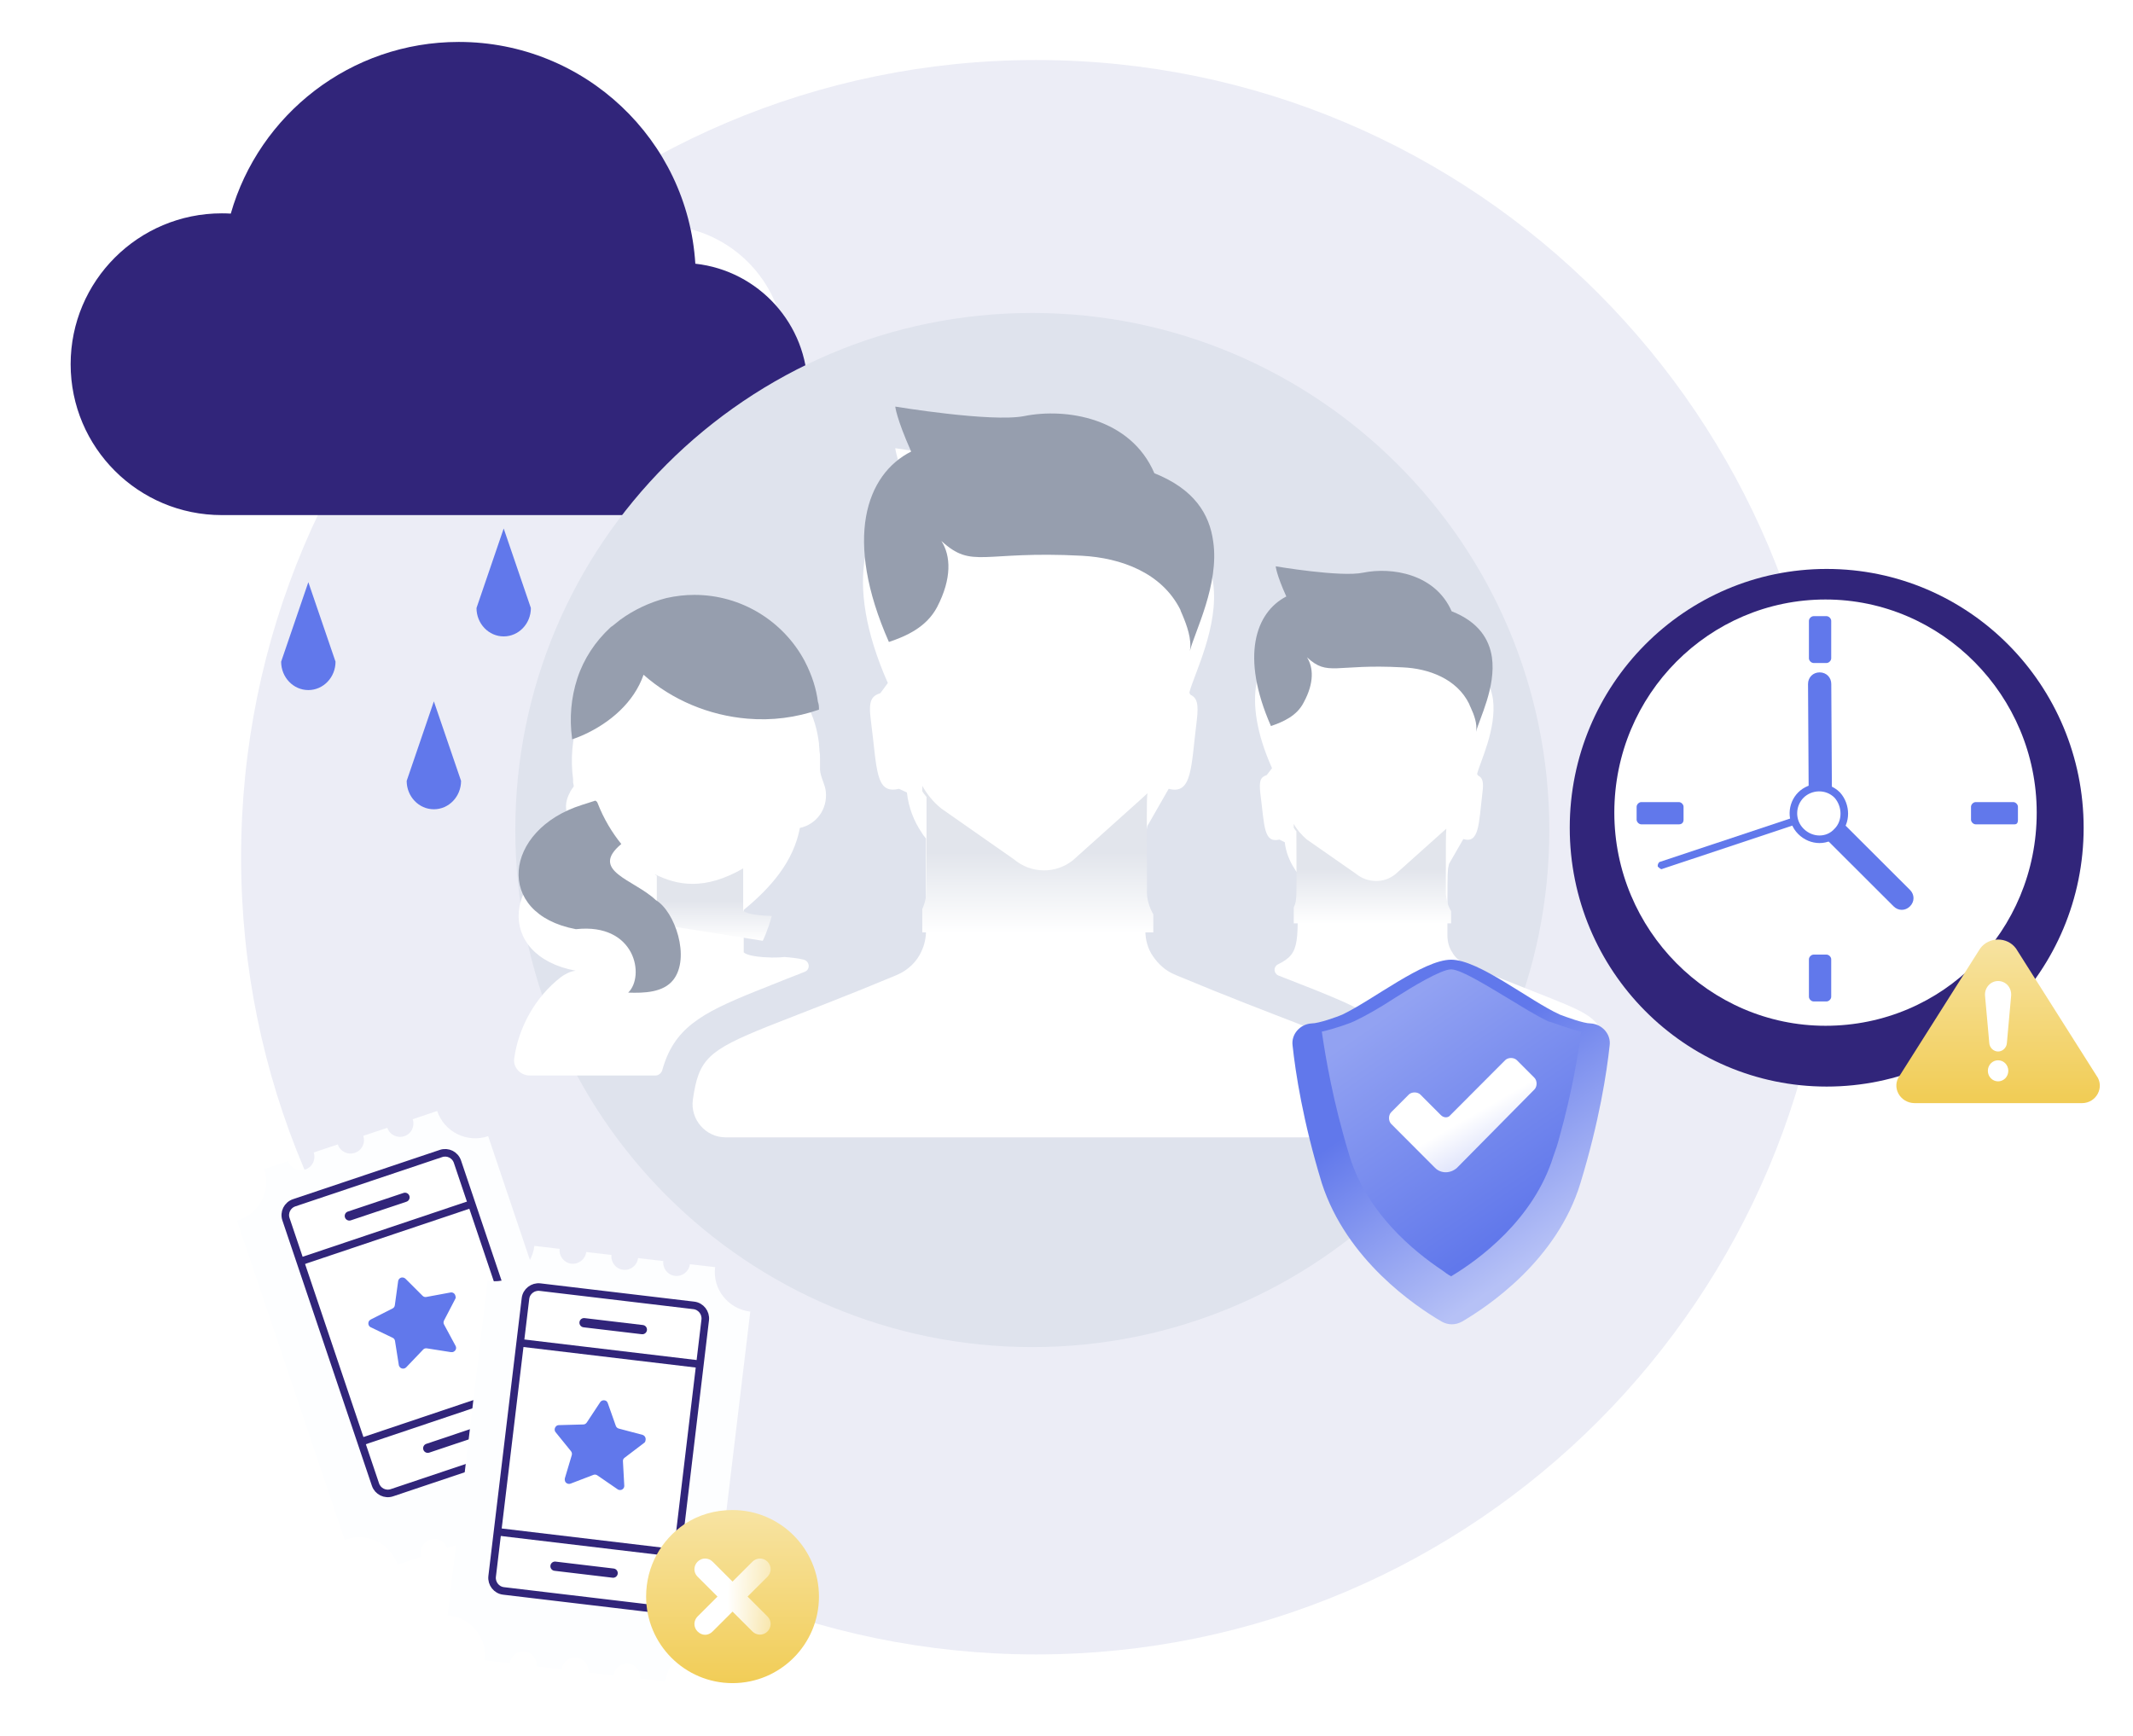 <?xml version="1.0" encoding="UTF-8"?>
<svg xmlns="http://www.w3.org/2000/svg" width="564" height="459" viewBox="0 0 564 459" fill="none">
  <path d="M273.991 437.524C390.104 437.524 484.233 343.134 484.233 226.698C484.233 110.262 390.104 15.873 273.991 15.873C157.877 15.873 63.749 110.262 63.749 226.698C63.749 343.134 157.877 437.524 273.991 437.524Z" fill="#ECEDF6"></path>
  <path d="M77.442 89.009C82.996 87.199 86.036 81.216 84.23 75.646C82.425 70.076 76.459 67.028 70.904 68.839C65.349 70.649 62.31 76.632 64.115 82.202C65.921 87.772 71.887 90.82 77.442 89.009Z" fill="#EAEEF9"></path>
  <path d="M100.526 54.408C104.303 53.177 106.37 49.109 105.143 45.321C103.915 41.533 99.858 39.461 96.081 40.692C92.304 41.923 90.237 45.992 91.464 49.779C92.692 53.567 96.749 55.639 100.526 54.408Z" fill="#EAEEF9"></path>
  <path d="M164.845 223.761C165.685 224.879 166.665 225.859 167.507 226.698C166.526 225.859 165.545 224.879 164.845 223.761Z" fill="#3973F4"></path>
  <path d="M164.706 223.763C164.565 223.622 164.425 223.482 164.425 223.341C164.425 223.341 164.565 223.622 164.706 223.763Z" fill="#3973F4"></path>
  <path opacity="0.1" d="M349.931 289.641C356.375 279.85 353.853 270.618 343.485 259.708C360.438 266.422 363.241 268.52 364.782 279.71C365.483 284.885 361.419 289.641 356.096 289.641H349.931Z" fill="#9AA2B2"></path>
  <g filter="url(#filter0_d_3_2262)">
    <path d="M150.859 394.455L144.487 396.591C143.875 394.717 141.868 393.758 139.991 394.368C138.115 394.977 137.111 396.982 137.766 398.856L131.35 400.991C130.739 399.117 128.732 398.115 126.855 398.768C124.978 399.379 124.018 401.383 124.63 403.257L118.214 405.391C117.733 403.953 116.424 403.039 114.984 402.995C114.591 402.995 114.155 403.039 113.718 403.168C111.842 403.779 110.838 405.783 111.492 407.657L105.121 409.792C103.244 404.215 97.221 401.209 91.635 403.082C91.46 403.126 91.329 403.213 91.155 403.257L62.655 318.775C62.83 318.732 63.005 318.688 63.135 318.645C68.722 316.771 71.733 310.715 69.856 305.181L76.228 303.047C76.84 304.92 78.847 305.923 80.724 305.269C82.6 304.659 83.561 302.655 82.95 300.781L89.322 298.646C89.933 300.52 91.984 301.521 93.817 300.869C95.694 300.258 96.697 298.255 96.043 296.381L102.415 294.246C103.026 296.12 105.033 297.078 106.91 296.468C108.787 295.858 109.747 293.854 109.136 291.98L115.595 289.802C117.472 295.378 123.494 298.341 129.08 296.468L139.773 328.186L157.581 380.992C151.993 382.866 148.982 388.878 150.859 394.455Z" fill="#FDFEFF"></path>
  </g>
  <path d="M142.436 381.733L103.636 394.76C101.847 395.37 99.883 394.412 99.272 392.582L75.617 322.435C75.006 320.649 75.966 318.688 77.799 318.078L116.599 305.051C118.388 304.441 120.352 305.399 120.963 307.23L144.618 377.376C145.229 379.162 144.224 381.123 142.436 381.733Z" fill="white" stroke="#31257A" stroke-width="2" stroke-miterlimit="10"></path>
  <path d="M79.371 333.633L124.761 318.383" stroke="#31257A" stroke-width="2" stroke-miterlimit="10" stroke-linejoin="round"></path>
  <path d="M91.987 320.403C91.345 320.618 90.999 321.312 91.214 321.952C91.43 322.594 92.125 322.939 92.767 322.725L91.987 320.403ZM107.474 317.801C108.116 317.586 108.462 316.892 108.247 316.251C108.032 315.611 107.337 315.264 106.695 315.48L107.474 317.801ZM92.767 322.725L107.474 317.801L106.695 315.48L91.987 320.403L92.767 322.725Z" fill="#31257A"></path>
  <path d="M95.475 381.297L140.821 366.048" stroke="#31257A" stroke-width="2" stroke-miterlimit="10" stroke-linejoin="round"></path>
  <path d="M120.376 343.508L117.408 349.216C117.233 349.565 117.233 349.956 117.408 350.261L120.463 355.926C120.768 356.492 120.55 357.145 119.983 357.451C119.765 357.581 119.503 357.625 119.241 357.581L112.869 356.579C112.476 356.535 112.127 356.622 111.865 356.927L107.413 361.589C106.977 362.025 106.279 362.069 105.799 361.633C105.624 361.458 105.493 361.24 105.45 360.98L104.446 354.619C104.402 354.27 104.14 353.921 103.835 353.791L98.03 351.002C97.463 350.741 97.245 350.043 97.506 349.478C97.594 349.26 97.812 349.085 98.03 348.954L103.791 346.036C104.14 345.861 104.358 345.556 104.402 345.164L105.275 338.803C105.362 338.192 105.93 337.757 106.541 337.845C106.803 337.888 107.021 337.975 107.195 338.15L111.734 342.681C111.996 342.942 112.389 343.073 112.738 342.986L119.11 341.809C119.721 341.678 120.332 342.114 120.419 342.724C120.55 343.028 120.507 343.29 120.376 343.508Z" fill="#6178EB"></path>
  <path d="M112.716 381.837C112.075 382.052 111.729 382.746 111.945 383.386C112.161 384.028 112.856 384.371 113.498 384.156L112.716 381.837ZM128.162 379.233C128.804 379.018 129.15 378.324 128.934 377.684C128.717 377.042 128.022 376.697 127.381 376.912L128.162 379.233ZM113.498 384.156L128.162 379.233L127.381 376.912L112.716 381.837L113.498 384.156Z" fill="#31257A"></path>
  <g filter="url(#filter1_d_3_2262)">
    <path d="M198.387 342.869L187.781 431.402C181.933 430.705 176.652 434.887 175.953 440.683L169.276 439.898C169.494 437.937 168.097 436.194 166.177 435.977C164.213 435.759 162.467 437.153 162.249 439.071L155.572 438.286C155.79 436.325 154.393 434.582 152.473 434.365C150.509 434.147 148.763 435.541 148.545 437.458L141.868 436.674C142.086 434.713 140.689 432.97 138.769 432.753C136.805 432.535 135.059 433.929 134.841 435.846L128.164 435.062C128.861 429.224 124.672 423.952 118.867 423.254C118.693 423.254 118.518 423.211 118.344 423.211L128.95 334.678C129.124 334.722 129.298 334.722 129.473 334.765C135.322 335.463 140.602 331.279 141.3 325.485L147.977 326.269C147.759 328.23 149.156 329.973 151.077 330.191C152.997 330.409 154.786 329.014 155.004 327.097L161.681 327.881C161.463 329.842 162.861 331.585 164.781 331.803C166.745 332.021 168.49 330.627 168.708 328.709L175.386 329.493C175.168 331.454 176.565 333.197 178.485 333.415C180.449 333.633 182.194 332.239 182.412 330.321L189.09 331.105C188.347 336.9 192.538 342.172 198.387 342.869Z" fill="#FDFEFF"></path>
  </g>
  <path d="M173.815 425.564L133.14 420.728C131.263 420.51 129.91 418.767 130.129 416.893L138.944 343.392C139.162 341.519 140.908 340.168 142.785 340.386L183.461 345.222C185.337 345.44 186.69 347.183 186.472 349.057L177.7 422.558C177.438 424.431 175.692 425.782 173.815 425.564Z" fill="white" stroke="#31257A" stroke-width="2" stroke-miterlimit="10"></path>
  <path d="M137.505 355.112L185.033 360.776" stroke="#31257A" stroke-width="2" stroke-miterlimit="10" stroke-linejoin="round"></path>
  <path d="M154.583 348.582C153.91 348.501 153.3 348.981 153.221 349.653C153.14 350.323 153.621 350.932 154.292 351.013L154.583 348.582ZM169.699 352.842C170.371 352.922 170.982 352.442 171.062 351.771C171.141 351.099 170.661 350.491 169.989 350.412L169.699 352.842ZM154.292 351.013L169.699 352.842L169.989 350.412L154.583 348.582L154.292 351.013Z" fill="#31257A"></path>
  <path d="M146.901 412.976C146.229 412.897 145.619 413.377 145.539 414.047C145.459 414.718 145.939 415.328 146.611 415.407L146.901 412.976ZM161.973 417.237C162.647 417.318 163.256 416.838 163.337 416.167C163.417 415.497 162.937 414.887 162.264 414.807L161.973 417.237ZM146.611 415.407L161.973 417.237L162.264 414.807L146.901 412.976L146.611 415.407Z" fill="#31257A"></path>
  <path d="M131.524 405.086L179.052 410.75" stroke="#31257A" stroke-width="2" stroke-miterlimit="10" stroke-linejoin="round"></path>
  <path d="M170.304 381.588L165.154 385.509C164.849 385.726 164.673 386.075 164.718 386.467L165.067 392.872C165.11 393.482 164.631 394.048 163.976 394.048C163.713 394.048 163.495 394.004 163.277 393.831L157.952 390.171C157.647 389.953 157.254 389.909 156.905 390.04L150.882 392.35C150.315 392.567 149.617 392.305 149.399 391.696C149.311 391.478 149.311 391.216 149.355 390.955L151.188 384.812C151.275 384.463 151.232 384.072 150.969 383.766L146.911 378.756C146.518 378.276 146.605 377.58 147.085 377.144C147.259 376.969 147.522 376.882 147.784 376.882L154.243 376.708C154.635 376.708 154.941 376.49 155.159 376.185L158.695 370.826C159.043 370.303 159.742 370.172 160.266 370.478C160.484 370.608 160.615 370.826 160.702 371.043L162.84 377.1C162.972 377.449 163.277 377.71 163.626 377.797L169.867 379.452C170.478 379.627 170.827 380.237 170.696 380.846C170.653 381.239 170.522 381.457 170.304 381.588Z" fill="#6178EB"></path>
  <path d="M181.081 403.002C184.737 400.621 188.941 399.34 193.695 399.34C206.309 399.34 216.545 409.593 216.545 422.226C216.545 434.86 206.309 445.114 193.695 445.114C181.081 445.114 170.843 434.86 170.843 422.226C170.843 414.171 174.864 407.213 181.081 403.002Z" fill="url(#paint0_linear_3_2262)"></path>
  <path d="M198.959 412.998L193.694 418.256L188.428 412.998C187.376 411.948 185.621 411.831 184.451 412.998C183.398 414.05 183.28 415.803 184.451 416.97L189.716 422.226L184.451 427.483C183.398 428.535 183.28 430.286 184.451 431.455C185.621 432.623 187.259 432.623 188.428 431.455L193.694 426.198L198.959 431.455C200.012 432.505 201.768 432.623 202.938 431.455C203.991 430.404 204.107 428.651 202.938 427.483L197.673 422.226L202.938 416.97C203.991 415.919 204.107 414.167 202.938 412.998C201.768 411.831 200.012 411.948 198.959 412.998Z" fill="url(#paint1_linear_3_2262)"></path>
  <g filter="url(#filter2_i_3_2262)">
    <path d="M415.066 214.906C415.066 252.69 445.47 283.351 483.008 283.351C520.547 283.351 550.95 252.69 550.95 214.906C550.95 177.121 520.547 146.46 483.008 146.46C445.47 146.46 415.066 177.121 415.066 214.906Z" fill="#31257A"></path>
  </g>
  <path d="M426.854 214.906C426.854 245.877 451.983 271.273 482.697 271.273C513.72 271.273 538.54 246.187 538.54 214.906C538.54 183.935 513.41 158.54 482.697 158.54C451.983 158.54 426.854 183.626 426.854 214.906Z" fill="white"></path>
  <path d="M484.436 217.893H478.294L478.074 180.881C478.074 179.13 479.391 177.815 481.146 177.815C482.9 177.815 484.217 179.13 484.217 180.881L484.436 217.893Z" fill="#6178EB"></path>
  <path d="M481.146 220.172L485.488 215.835L505.033 235.347C506.274 236.586 506.274 238.444 505.033 239.682C503.793 240.922 501.931 240.922 500.691 239.682L481.146 220.172Z" fill="#6178EB"></path>
  <path d="M483.629 212.118C485.49 213.977 485.49 216.145 483.629 217.693C481.767 219.551 479.595 219.551 478.354 217.693C477.114 215.835 476.493 213.668 478.354 212.118C479.905 210.879 482.387 210.879 483.629 212.118Z" fill="#AAB2C5"></path>
  <path d="M438.333 228.843C438.333 228.533 438.643 227.914 438.953 227.914L480.835 213.977C481.145 213.668 481.766 214.287 482.076 214.597C482.386 214.906 481.766 215.526 481.456 215.835L439.574 229.772C439.264 230.081 438.643 229.462 438.333 229.152C438.333 229.152 438.333 229.152 438.333 228.843Z" fill="#6178EB"></path>
  <path d="M485.8 210.26C488.281 213.047 488.281 217.384 485.8 219.861C483.318 222.648 478.974 222.648 476.182 219.861C473.391 217.074 473.701 212.737 476.182 210.26C478.664 207.783 483.008 207.473 485.8 210.26Z" fill="white" stroke="#6178EB" stroke-width="2" stroke-miterlimit="10"></path>
  <path d="M533.576 216.764V213.357C533.576 212.737 532.956 212.118 532.335 212.118H522.408C521.787 212.118 521.167 212.737 521.167 213.357V216.764C521.167 217.384 521.787 218.003 522.408 218.003H532.646C533.266 218.003 533.576 217.693 533.576 216.764Z" fill="#6178EB"></path>
  <path d="M445.159 216.764V213.357C445.159 212.737 444.539 212.118 443.917 212.118H433.991C433.369 212.118 432.749 212.737 432.749 213.357V216.764C432.749 217.384 433.369 218.003 433.991 218.003H443.917C444.539 218.003 445.159 217.693 445.159 216.764Z" fill="#6178EB"></path>
  <path d="M484.202 174.096V164.185C484.202 163.566 483.582 162.946 482.962 162.946H479.549C478.929 162.946 478.309 163.566 478.309 164.185V174.096C478.309 174.715 478.929 175.334 479.549 175.334H482.962C483.582 175.334 484.202 174.715 484.202 174.096Z" fill="#6178EB"></path>
  <path d="M484.202 263.601V253.69C484.202 253.071 483.582 252.451 482.962 252.451H479.549C478.929 252.451 478.309 253.071 478.309 253.69V263.601C478.309 264.22 478.929 264.839 479.549 264.839H482.962C483.582 264.839 484.202 264.22 484.202 263.601Z" fill="#6178EB"></path>
  <path d="M502.316 284.444L523.586 250.836C525.902 247.683 530.749 247.683 533.063 250.836L554.335 284.444C556.577 287.458 554.335 291.732 550.501 291.732H506.222C502.316 291.662 500.072 287.458 502.316 284.444Z" fill="url(#paint2_linear_3_2262)"></path>
  <path d="M528.326 259.439C526.299 259.439 524.722 261.219 524.873 263.307L525.999 275.836C526.074 277.073 527.124 278.078 528.326 278.078C529.527 278.078 530.578 277.073 530.653 275.836L531.78 263.307C531.929 261.142 530.353 259.439 528.326 259.439Z" fill="white"></path>
  <path d="M528.325 280.399C526.823 280.399 525.623 281.636 525.623 283.182C525.623 284.729 526.823 285.967 528.325 285.967C529.826 285.967 531.028 284.729 531.028 283.182C531.028 281.636 529.826 280.399 528.325 280.399Z" fill="white"></path>
  <g filter="url(#filter3_i_3_2262)">
    <path d="M88.718 169.985C88.718 174.132 85.499 177.493 81.529 177.493C77.558 177.493 74.34 174.132 74.34 169.985C81.529 148.958 74.34 169.985 81.529 148.958C88.718 169.985 81.529 148.958 88.718 169.985Z" fill="#6178EB"></path>
  </g>
  <g filter="url(#filter4_i_3_2262)">
    <path d="M121.911 201.506C121.911 205.653 118.692 209.015 114.722 209.015C110.752 209.015 107.533 205.653 107.533 201.506C114.722 180.479 107.533 201.506 114.722 180.479C121.911 201.506 114.722 180.479 121.911 201.506Z" fill="#6178EB"></path>
  </g>
  <g filter="url(#filter5_i_3_2262)">
    <path d="M140.372 155.793C140.372 159.94 137.154 163.301 133.184 163.301C129.214 163.301 125.995 159.94 125.995 155.793C133.184 134.766 125.995 155.793 133.184 134.766C140.372 155.793 133.184 134.766 140.372 155.793Z" fill="#6178EB"></path>
  </g>
  <path fill-rule="evenodd" clip-rule="evenodd" d="M118.74 126.219H171.759V126.134C172.551 126.191 173.351 126.219 174.157 126.219C192.604 126.219 207.557 111.291 207.557 92.877C207.557 75.711 194.562 61.574 177.856 59.737C175.831 27.008 148.601 1.09 115.306 1.09C86.656 1.09 62.497 20.282 55.023 46.49C54.237 46.444 53.444 46.42 52.646 46.42C30.573 46.42 12.679 64.284 12.679 86.32C12.679 108.356 30.573 126.219 52.646 126.219H118.74Z" fill="white"></path>
  <g filter="url(#filter6_i_3_2262)">
    <path fill-rule="evenodd" clip-rule="evenodd" d="M124.74 126.219H177.759V126.134C178.551 126.191 179.351 126.219 180.157 126.219C198.604 126.219 213.557 111.291 213.557 92.877C213.557 75.711 200.562 61.574 183.856 59.737C181.831 27.008 154.601 1.09 121.306 1.09C92.656 1.09 68.497 20.282 61.023 46.49C60.237 46.444 59.444 46.42 58.646 46.42C36.573 46.42 18.679 64.284 18.679 86.32C18.679 108.356 36.573 126.219 58.646 126.219H124.74Z" fill="#31257A"></path>
  </g>
  <g filter="url(#filter7_i_3_2262)">
    <path d="M272.959 349.246C348.456 349.246 409.664 288.144 409.664 212.506C409.664 136.868 348.187 75.764 272.959 75.764C197.461 75.764 136.254 136.868 136.254 212.506C136.254 288.144 197.461 349.246 272.959 349.246Z" fill="#DFE3ED"></path>
  </g>
  <g filter="url(#filter8_d_3_2262)">
    <path d="M418.45 273.417H376.976C375.016 273.417 373.333 272.159 372.773 270.48C368.71 258.451 359.744 255.514 338.026 246.981C336.764 246.422 336.624 244.744 337.886 244.044C344.191 240.966 343.07 238.309 343.07 219.846C342.789 219.566 342.51 219.146 342.369 218.867C340.968 216.769 339.988 214.251 339.707 211.734L338.305 211.034C334.102 212.013 334.383 207.538 333.262 198.865C332.842 195.228 333.402 194.529 334.943 193.97L336.345 192.151C328.077 173.688 332.282 162.078 340.408 157.883C337.745 152.007 337.605 149.909 337.605 149.909C337.605 149.909 354.839 152.847 360.723 151.589C368.289 150.049 379.779 151.868 384.122 161.799C391.267 164.596 394.07 169.212 394.77 173.968C395.751 181.801 391.408 190.333 390.567 193.689C390.707 193.83 390.707 193.97 390.848 194.109C391.969 194.669 392.389 195.648 391.969 198.725C390.988 206.977 391.128 212.153 386.925 210.894L383.141 217.468C383.001 218.308 382.861 218.587 382.861 219.007C382.722 220.266 382.722 222.643 382.722 236.351C382.722 238.029 383.141 239.567 383.982 240.827C384.823 242.365 386.225 243.484 387.906 244.184H388.045C397.853 248.241 404.859 250.898 410.043 252.996C421.532 257.612 423.494 258.87 424.475 266.564C424.754 270.34 422.092 273.417 418.45 273.417Z" fill="white"></path>
  </g>
  <path d="M390.283 193.547C390.704 191.45 389.723 188.932 388.883 187.114C388.742 186.834 388.602 186.555 388.462 186.135C385.239 179.561 377.814 176.763 370.808 176.484C352.874 175.504 351.193 179.001 345.588 173.826C347.269 176.484 347.55 180.54 344.747 185.715C342.925 189.352 339.283 190.89 336.06 192.009C327.934 173.546 331.997 161.936 340.124 157.741C337.462 151.867 337.321 149.767 337.321 149.767C337.321 149.767 354.555 152.705 360.44 151.447C368.006 149.908 379.495 151.726 383.839 161.657C390.984 164.454 393.786 169.07 394.487 173.826C395.608 181.659 391.124 190.191 390.283 193.547Z" fill="#969EAE"></path>
  <path d="M383.699 240.965V244.182H342.086V239.986C343.067 237.747 342.787 237.887 342.787 219.844C342.506 219.564 342.227 219.145 342.086 218.865V217.885C342.927 219.424 344.187 220.823 345.449 221.942L358.479 231.034C361.562 233.551 365.905 233.691 368.987 231.173L381.177 220.264C381.598 219.844 382.018 219.564 382.438 219.145C382.298 220.403 382.298 222.781 382.298 236.489C382.438 238.028 382.858 239.566 383.699 240.965Z" fill="url(#paint3_linear_3_2262)"></path>
  <g filter="url(#filter9_d_3_2262)">
    <path d="M204.076 242.225C197.351 242.084 196.65 240.826 196.65 240.826V229.636C203.795 223.761 209.82 216.907 211.501 207.955C215.985 206.976 218.788 202.92 218.368 198.443C218.228 196.486 216.966 194.667 216.826 192.569C216.826 191.59 216.826 190.611 216.826 189.632C216.826 188.933 216.826 188.374 216.687 187.673C216.687 186.975 216.546 186.276 216.546 185.576C216.126 182.219 215.285 178.722 213.043 174.666C207.438 164.175 196.37 157.181 183.9 157.181C181.378 157.181 178.856 157.461 176.475 158.021C171.991 159 167.928 160.958 164.285 163.755C163.583 164.315 162.883 164.874 162.183 165.435C162.042 165.574 161.903 165.714 161.623 165.853C157.699 169.491 154.617 174.107 152.935 179.282C151.254 184.457 150.833 189.771 151.535 195.087C151.535 195.227 151.535 195.366 151.535 195.507C151.535 195.647 151.535 195.786 151.535 195.926C151.674 196.905 151.955 196.765 151.254 197.605C151.114 197.884 150.833 198.164 150.694 198.584C149.853 200.123 149.152 202.221 150.133 204.738C151.814 209.494 155.177 208.795 158.26 211.452C158.12 211.592 157.839 211.732 157.699 211.732H157.56L154.057 212.851C133.039 219.425 130.658 241.664 152.235 245.72C150.694 245.861 149.292 246.7 148.311 247.4C141.446 252.714 137.102 260.827 135.982 268.8C135.561 271.177 137.523 273.416 140.045 273.416H173.392C174.092 273.416 174.792 272.857 175.073 272.156C178.156 260.967 185.161 257.051 199.732 251.176L208.139 247.82C209.541 247.259 211.082 246.7 212.763 246.001C214.304 245.441 214.164 243.203 212.482 242.784C210.801 242.364 209.12 242.225 207.438 242.084C206.038 242.225 204.917 242.225 204.076 242.225ZM161.342 227.957C161.342 226.559 162.323 225.02 164.425 223.341C165.266 224.461 166.386 225.719 167.647 226.838C168.628 227.677 169.608 228.517 170.729 229.356C171.43 229.775 172.131 230.335 172.832 230.894C172.972 231.035 173.111 231.174 173.251 231.174C173.392 231.314 173.672 231.453 173.811 231.594V238.447C173.672 238.308 173.532 238.168 173.392 238.168C172.691 237.608 172.131 237.048 171.57 236.63C170.589 235.93 169.608 235.37 168.628 234.811C168.207 234.531 167.928 234.391 167.647 234.112C164.425 232.013 161.482 230.056 161.342 227.957Z" fill="white"></path>
  </g>
  <path d="M204.076 242.225C202.954 246.281 201.694 248.799 201.694 248.799L165.545 243.063L167.646 234.112C167.927 234.391 168.347 234.532 168.627 234.671C169.608 235.231 170.729 235.93 171.57 236.63C172.13 237.05 172.83 237.468 173.391 238.168C173.532 238.308 173.671 238.447 173.671 238.447V231.594C173.391 231.455 173.251 231.314 173.111 231.174C178.995 234.112 186.282 235.651 196.789 229.496C196.65 229.496 196.65 229.636 196.51 229.636V240.826C196.51 240.826 197.35 242.085 204.076 242.225Z" fill="url(#paint4_linear_3_2262)"></path>
  <path d="M216.545 187.673C210.521 189.771 204.076 190.611 197.63 190.052C187.542 189.212 177.735 185.156 170.168 178.442C167.646 185.715 161.342 191.17 154.196 194.387C153.215 194.807 152.234 195.227 151.254 195.506C151.254 195.366 151.254 195.227 151.254 195.227C150.553 189.911 150.974 184.596 152.655 179.421C154.336 174.246 157.418 169.631 161.342 165.993C161.482 165.853 161.623 165.714 161.902 165.574C162.603 165.014 163.304 164.454 164.004 163.895C167.646 161.238 171.851 159.279 176.193 158.16C178.715 157.601 181.098 157.321 183.62 157.321C196.089 157.321 207.158 164.315 212.763 174.806C214.864 178.862 215.845 182.359 216.266 185.576C216.545 186.274 216.545 186.975 216.545 187.673Z" fill="#969EAE"></path>
  <path d="M178.015 259.149C175.354 262.505 170.309 262.645 166.106 262.505C170.589 258.17 168.067 244.042 152.375 245.72H152.234C130.658 241.664 133.04 219.424 153.917 212.851L157.42 211.731C157.699 211.872 157.839 212.011 157.98 212.291C159.661 216.627 161.902 220.264 164.284 223.201C155.737 230.335 167.648 232.572 173.392 238.028C178.436 240.965 182.639 253.274 178.015 259.149Z" fill="#969EAE"></path>
  <g filter="url(#filter10_d_3_2262)">
    <path d="M364.782 279.849C365.483 285.026 361.419 289.781 356.096 289.781H191.886C186.561 289.781 182.498 285.026 183.199 279.849C184.74 269.079 187.121 266.842 203.095 260.407L207.017 258.869C214.443 255.931 224.111 252.295 237.142 246.839C240.083 245.581 242.466 243.343 243.726 240.406C244.427 238.867 244.848 237.048 244.848 235.231V210.753C244.427 210.193 244.007 209.774 243.726 209.215C241.624 206.136 240.224 202.5 239.804 198.584L237.702 197.605C231.396 199.144 231.957 192.43 230.276 179.561C229.576 174.246 230.416 173.127 232.798 172.288L234.76 169.631C222.71 142.355 228.735 125.291 240.644 119.276C237.001 110.604 236.721 107.527 236.721 107.527C236.721 107.527 262.081 111.723 270.769 110.044C281.836 107.807 298.931 110.464 305.235 125.15C315.744 129.347 319.807 135.92 320.788 143.195C322.329 154.663 315.744 167.252 314.482 172.148C314.623 172.427 314.623 172.567 314.763 172.708C316.444 173.546 317.004 174.945 316.444 179.561C314.903 191.73 315.323 199.283 309.019 197.605L303.414 207.396C303.134 208.515 303.134 208.934 302.994 209.774C302.713 211.592 302.853 215.228 302.853 235.231C302.853 237.608 303.554 239.986 304.815 241.805C306.216 243.903 308.178 245.72 310.56 246.7C310.7 246.7 310.7 246.7 310.84 246.839C325.271 252.854 335.64 256.771 343.206 259.708C360.438 266.422 363.102 268.52 364.782 279.849Z" fill="white"></path>
  </g>
  <path d="M314.624 172.148C315.184 169.071 313.783 165.294 312.662 162.637C312.521 162.217 312.242 161.797 312.102 161.238C307.198 151.447 296.409 147.53 286.04 146.971C259.561 145.572 257.178 150.607 248.912 143.054C251.434 146.971 251.714 152.985 247.79 160.539C244.989 165.853 239.664 168.231 235.04 169.77C222.991 142.494 229.016 125.431 240.925 119.416C237.002 110.604 236.722 107.527 236.722 107.527C236.722 107.527 262.081 111.723 270.769 110.044C281.837 107.807 298.931 110.464 305.236 125.15C315.745 129.347 319.808 135.92 320.789 143.195C322.47 154.524 315.885 167.113 314.624 172.148Z" fill="#969EAE"></path>
  <path d="M304.956 241.805V246.56H243.867V240.406C244.567 238.867 244.988 237.048 244.988 235.231V210.753C244.567 210.194 244.147 209.774 243.867 209.215V207.816C245.128 210.053 246.81 212.151 248.911 213.83L268.106 227.258C272.589 231.035 279.035 231.174 283.659 227.538L301.593 211.452C302.153 210.893 302.854 210.333 303.415 209.774C303.134 211.592 303.274 215.228 303.274 235.231C303.134 237.608 303.835 239.846 304.956 241.805Z" fill="url(#paint5_linear_3_2262)"></path>
  <g filter="url(#filter11_d_3_2262)">
    <path d="M420.596 265.652C418.664 265.652 414.028 263.908 412.482 263.328C404.369 259.647 391.039 248.799 383.699 248.799C376.358 248.799 363.028 259.453 354.915 263.328C353.563 263.908 348.733 265.652 346.801 265.652C343.71 265.845 341.391 268.558 341.777 271.464C342.551 278.631 344.482 291.416 349.505 307.883C356.074 328.223 374.233 340.427 381.188 344.495C382.926 345.464 384.857 345.464 386.596 344.495C393.551 340.427 411.71 328.223 417.892 307.883C422.915 291.416 424.846 278.631 425.618 271.464C426.006 268.558 423.687 265.845 420.596 265.652Z" fill="url(#paint6_linear_3_2262)"></path>
  </g>
  <path d="M418.086 272.82C417.313 278.631 415.767 288.51 412.29 300.909C411.904 302.459 411.324 304.202 410.745 305.752C405.529 322.605 390.847 333.26 383.699 337.522C382.927 337.134 382.154 336.553 381.382 335.972C373.847 330.935 361.483 320.862 356.848 305.752C352.404 291.223 350.472 279.406 349.506 272.82C352.983 272.045 357.234 270.495 358.006 270.107C361.29 268.558 364.961 266.427 368.824 263.909C373.075 261.197 380.995 256.353 383.699 256.353C386.404 256.353 394.324 261.39 398.574 263.909C402.438 266.233 406.108 268.558 409.393 270.107C410.359 270.301 414.609 272.045 418.086 272.82Z" fill="url(#paint7_linear_3_2262)"></path>
  <path d="M379.449 308.851L367.858 297.228C367.085 296.453 367.085 294.903 367.858 294.128L372.495 289.48C373.267 288.705 374.812 288.705 375.584 289.48L380.994 294.903C381.766 295.678 382.926 295.678 383.505 294.903L397.994 280.374C398.767 279.6 400.312 279.6 401.085 280.374L405.722 285.024C406.494 285.799 406.494 287.349 405.722 288.124L385.244 308.851C383.505 310.4 380.994 310.4 379.449 308.851Z" fill="url(#paint8_linear_3_2262)"></path>
  <defs>
    <filter id="filter0_d_3_2262" x="52.655" y="283.802" width="114.926" height="139.99" filterUnits="userSpaceOnUse" color-interpolation-filters="sRGB">
      <feFlood flood-opacity="0" result="BackgroundImageFix"></feFlood>
      <feColorMatrix in="SourceAlpha" type="matrix" values="0 0 0 0 0 0 0 0 0 0 0 0 0 0 0 0 0 0 127 0" result="hardAlpha"></feColorMatrix>
      <feOffset dy="4"></feOffset>
      <feGaussianBlur stdDeviation="5"></feGaussianBlur>
      <feColorMatrix type="matrix" values="0 0 0 0 0.808 0 0 0 0 0.827 0 0 0 0 0.855 0 0 0 0.53 0"></feColorMatrix>
      <feBlend mode="normal" in2="BackgroundImageFix" result="effect1_dropShadow_3_2262"></feBlend>
      <feBlend mode="normal" in="SourceGraphic" in2="effect1_dropShadow_3_2262" result="shape"></feBlend>
    </filter>
    <filter id="filter1_d_3_2262" x="108.344" y="319.485" width="100.043" height="135.198" filterUnits="userSpaceOnUse" color-interpolation-filters="sRGB">
      <feFlood flood-opacity="0" result="BackgroundImageFix"></feFlood>
      <feColorMatrix in="SourceAlpha" type="matrix" values="0 0 0 0 0 0 0 0 0 0 0 0 0 0 0 0 0 0 127 0" result="hardAlpha"></feColorMatrix>
      <feOffset dy="4"></feOffset>
      <feGaussianBlur stdDeviation="5"></feGaussianBlur>
      <feColorMatrix type="matrix" values="0 0 0 0 0.808 0 0 0 0 0.827 0 0 0 0 0.855 0 0 0 0.64 0"></feColorMatrix>
      <feBlend mode="normal" in2="BackgroundImageFix" result="effect1_dropShadow_3_2262"></feBlend>
      <feBlend mode="normal" in="SourceGraphic" in2="effect1_dropShadow_3_2262" result="shape"></feBlend>
    </filter>
    <filter id="filter2_i_3_2262" x="415.066" y="146.46" width="135.884" height="140.891" filterUnits="userSpaceOnUse" color-interpolation-filters="sRGB">
      <feFlood flood-opacity="0" result="BackgroundImageFix"></feFlood>
      <feBlend mode="normal" in="SourceGraphic" in2="BackgroundImageFix" result="shape"></feBlend>
      <feColorMatrix in="SourceAlpha" type="matrix" values="0 0 0 0 0 0 0 0 0 0 0 0 0 0 0 0 0 0 127 0" result="hardAlpha"></feColorMatrix>
      <feOffset dy="4"></feOffset>
      <feGaussianBlur stdDeviation="5"></feGaussianBlur>
      <feComposite in2="hardAlpha" operator="arithmetic" k2="-1" k3="1"></feComposite>
      <feColorMatrix type="matrix" values="0 0 0 0 0.808 0 0 0 0 0.827 0 0 0 0 0.855 0 0 0 1 0"></feColorMatrix>
      <feBlend mode="normal" in2="shape" result="effect1_innerShadow_3_2262"></feBlend>
    </filter>
    <filter id="filter3_i_3_2262" x="74.34" y="148.958" width="14.378" height="33.535" filterUnits="userSpaceOnUse" color-interpolation-filters="sRGB">
      <feFlood flood-opacity="0" result="BackgroundImageFix"></feFlood>
      <feBlend mode="normal" in="SourceGraphic" in2="BackgroundImageFix" result="shape"></feBlend>
      <feColorMatrix in="SourceAlpha" type="matrix" values="0 0 0 0 0 0 0 0 0 0 0 0 0 0 0 0 0 0 127 0" result="hardAlpha"></feColorMatrix>
      <feOffset dy="5"></feOffset>
      <feGaussianBlur stdDeviation="2.5"></feGaussianBlur>
      <feComposite in2="hardAlpha" operator="arithmetic" k2="-1" k3="1"></feComposite>
      <feColorMatrix type="matrix" values="0 0 0 0 0.588 0 0 0 0 0.57 0 0 0 0 0.57 0 0 0 0.15 0"></feColorMatrix>
      <feBlend mode="normal" in2="shape" result="effect1_innerShadow_3_2262"></feBlend>
    </filter>
    <filter id="filter4_i_3_2262" x="107.533" y="180.479" width="14.378" height="33.536" filterUnits="userSpaceOnUse" color-interpolation-filters="sRGB">
      <feFlood flood-opacity="0" result="BackgroundImageFix"></feFlood>
      <feBlend mode="normal" in="SourceGraphic" in2="BackgroundImageFix" result="shape"></feBlend>
      <feColorMatrix in="SourceAlpha" type="matrix" values="0 0 0 0 0 0 0 0 0 0 0 0 0 0 0 0 0 0 127 0" result="hardAlpha"></feColorMatrix>
      <feOffset dy="5"></feOffset>
      <feGaussianBlur stdDeviation="2.5"></feGaussianBlur>
      <feComposite in2="hardAlpha" operator="arithmetic" k2="-1" k3="1"></feComposite>
      <feColorMatrix type="matrix" values="0 0 0 0 0.588 0 0 0 0 0.57 0 0 0 0 0.57 0 0 0 0.22 0"></feColorMatrix>
      <feBlend mode="normal" in2="shape" result="effect1_innerShadow_3_2262"></feBlend>
    </filter>
    <filter id="filter5_i_3_2262" x="125.995" y="134.766" width="14.377" height="33.535" filterUnits="userSpaceOnUse" color-interpolation-filters="sRGB">
      <feFlood flood-opacity="0" result="BackgroundImageFix"></feFlood>
      <feBlend mode="normal" in="SourceGraphic" in2="BackgroundImageFix" result="shape"></feBlend>
      <feColorMatrix in="SourceAlpha" type="matrix" values="0 0 0 0 0 0 0 0 0 0 0 0 0 0 0 0 0 0 127 0" result="hardAlpha"></feColorMatrix>
      <feOffset dy="5"></feOffset>
      <feGaussianBlur stdDeviation="2.5"></feGaussianBlur>
      <feComposite in2="hardAlpha" operator="arithmetic" k2="-1" k3="1"></feComposite>
      <feColorMatrix type="matrix" values="0 0 0 0 0.588 0 0 0 0 0.57 0 0 0 0 0.57 0 0 0 0.22 0"></feColorMatrix>
      <feBlend mode="normal" in2="shape" result="effect1_innerShadow_3_2262"></feBlend>
    </filter>
    <filter id="filter6_i_3_2262" x="18.679" y="1.09" width="194.878" height="135.129" filterUnits="userSpaceOnUse" color-interpolation-filters="sRGB">
      <feFlood flood-opacity="0" result="BackgroundImageFix"></feFlood>
      <feBlend mode="normal" in="SourceGraphic" in2="BackgroundImageFix" result="shape"></feBlend>
      <feColorMatrix in="SourceAlpha" type="matrix" values="0 0 0 0 0 0 0 0 0 0 0 0 0 0 0 0 0 0 127 0" result="hardAlpha"></feColorMatrix>
      <feOffset dy="10"></feOffset>
      <feGaussianBlur stdDeviation="5"></feGaussianBlur>
      <feComposite in2="hardAlpha" operator="arithmetic" k2="-1" k3="1"></feComposite>
      <feColorMatrix type="matrix" values="0 0 0 0 0.588 0 0 0 0 0.62 0 0 0 0 0.682 0 0 0 0.25 0"></feColorMatrix>
      <feBlend mode="normal" in2="shape" result="effect1_innerShadow_3_2262"></feBlend>
    </filter>
    <filter id="filter7_i_3_2262" x="136.254" y="75.764" width="273.41" height="280.482" filterUnits="userSpaceOnUse" color-interpolation-filters="sRGB">
      <feFlood flood-opacity="0" result="BackgroundImageFix"></feFlood>
      <feBlend mode="normal" in="SourceGraphic" in2="BackgroundImageFix" result="shape"></feBlend>
      <feColorMatrix in="SourceAlpha" type="matrix" values="0 0 0 0 0 0 0 0 0 0 0 0 0 0 0 0 0 0 127 0" result="hardAlpha"></feColorMatrix>
      <feOffset dy="7"></feOffset>
      <feGaussianBlur stdDeviation="3.5"></feGaussianBlur>
      <feComposite in2="hardAlpha" operator="arithmetic" k2="-1" k3="1"></feComposite>
      <feColorMatrix type="matrix" values="0 0 0 0 0.596 0 0 0 0 0.624 0 0 0 0 0.69 0 0 0 0.43 0"></feColorMatrix>
      <feBlend mode="normal" in2="shape" result="effect1_innerShadow_3_2262"></feBlend>
    </filter>
    <filter id="filter8_d_3_2262" x="309.854" y="138.909" width="136.642" height="167.508" filterUnits="userSpaceOnUse" color-interpolation-filters="sRGB">
      <feFlood flood-opacity="0" result="BackgroundImageFix"></feFlood>
      <feColorMatrix in="SourceAlpha" type="matrix" values="0 0 0 0 0 0 0 0 0 0 0 0 0 0 0 0 0 0 127 0" result="hardAlpha"></feColorMatrix>
      <feOffset dy="11"></feOffset>
      <feGaussianBlur stdDeviation="11"></feGaussianBlur>
      <feColorMatrix type="matrix" values="0 0 0 0 0.398 0 0 0 0 0.477 0 0 0 0 0.575 0 0 0 0.27 0"></feColorMatrix>
      <feBlend mode="normal" in2="BackgroundImageFix" result="effect1_dropShadow_3_2262"></feBlend>
      <feBlend mode="normal" in="SourceGraphic" in2="effect1_dropShadow_3_2262" result="shape"></feBlend>
    </filter>
    <filter id="filter9_d_3_2262" x="113.925" y="146.181" width="126.484" height="160.235" filterUnits="userSpaceOnUse" color-interpolation-filters="sRGB">
      <feFlood flood-opacity="0" result="BackgroundImageFix"></feFlood>
      <feColorMatrix in="SourceAlpha" type="matrix" values="0 0 0 0 0 0 0 0 0 0 0 0 0 0 0 0 0 0 127 0" result="hardAlpha"></feColorMatrix>
      <feOffset dy="11"></feOffset>
      <feGaussianBlur stdDeviation="11"></feGaussianBlur>
      <feColorMatrix type="matrix" values="0 0 0 0 0.398 0 0 0 0 0.477 0 0 0 0 0.575 0 0 0 0.27 0"></feColorMatrix>
      <feBlend mode="normal" in2="BackgroundImageFix" result="effect1_dropShadow_3_2262"></feBlend>
      <feBlend mode="normal" in="SourceGraphic" in2="effect1_dropShadow_3_2262" result="shape"></feBlend>
    </filter>
    <filter id="filter10_d_3_2262" x="161.12" y="96.527" width="225.741" height="226.254" filterUnits="userSpaceOnUse" color-interpolation-filters="sRGB">
      <feFlood flood-opacity="0" result="BackgroundImageFix"></feFlood>
      <feColorMatrix in="SourceAlpha" type="matrix" values="0 0 0 0 0 0 0 0 0 0 0 0 0 0 0 0 0 0 127 0" result="hardAlpha"></feColorMatrix>
      <feOffset dy="11"></feOffset>
      <feGaussianBlur stdDeviation="11"></feGaussianBlur>
      <feColorMatrix type="matrix" values="0 0 0 0 0.398 0 0 0 0 0.477 0 0 0 0 0.575 0 0 0 0.27 0"></feColorMatrix>
      <feBlend mode="normal" in2="BackgroundImageFix" result="effect1_dropShadow_3_2262"></feBlend>
      <feBlend mode="normal" in="SourceGraphic" in2="effect1_dropShadow_3_2262" result="shape"></feBlend>
    </filter>
    <filter id="filter11_d_3_2262" x="333.735" y="245.799" width="99.926" height="112.423" filterUnits="userSpaceOnUse" color-interpolation-filters="sRGB">
      <feFlood flood-opacity="0" result="BackgroundImageFix"></feFlood>
      <feColorMatrix in="SourceAlpha" type="matrix" values="0 0 0 0 0 0 0 0 0 0 0 0 0 0 0 0 0 0 127 0" result="hardAlpha"></feColorMatrix>
      <feOffset dy="5"></feOffset>
      <feGaussianBlur stdDeviation="4"></feGaussianBlur>
      <feColorMatrix type="matrix" values="0 0 0 0 0.113 0 0 0 0 0.296 0 0 0 0 1 0 0 0 0.22 0"></feColorMatrix>
      <feBlend mode="normal" in2="BackgroundImageFix" result="effect1_dropShadow_3_2262"></feBlend>
      <feBlend mode="normal" in="SourceGraphic" in2="effect1_dropShadow_3_2262" result="shape"></feBlend>
    </filter>
    <linearGradient id="paint0_linear_3_2262" x1="193.674" y1="400.454" x2="193.674" y2="446.729" gradientUnits="userSpaceOnUse">
      <stop stop-color="#F7E3A1"></stop>
      <stop offset="1" stop-color="#F1CC54"></stop>
    </linearGradient>
    <linearGradient id="paint1_linear_3_2262" x1="175.207" y1="422.226" x2="212.181" y2="422.226" gradientUnits="userSpaceOnUse">
      <stop offset="0.464" stop-color="white"></stop>
      <stop offset="1" stop-color="white" stop-opacity="0"></stop>
    </linearGradient>
    <linearGradient id="paint2_linear_3_2262" x1="528.326" y1="248.471" x2="528.326" y2="291.732" gradientUnits="userSpaceOnUse">
      <stop stop-color="#4B3ABB"></stop>
      <stop offset="0" stop-color="#F7E3A1"></stop>
      <stop offset="1" stop-color="#F1CC54"></stop>
    </linearGradient>
    <linearGradient id="paint3_linear_3_2262" x1="362.905" y1="244.342" x2="362.905" y2="229.855" gradientUnits="userSpaceOnUse">
      <stop stop-color="white"></stop>
      <stop offset="1" stop-color="#E2E5EC"></stop>
    </linearGradient>
    <linearGradient id="paint4_linear_3_2262" x1="184.821" y1="248.916" x2="184.821" y2="238.282" gradientUnits="userSpaceOnUse">
      <stop stop-color="white"></stop>
      <stop offset="1" stop-color="#E2E5EC"></stop>
    </linearGradient>
    <linearGradient id="paint5_linear_3_2262" x1="274.43" y1="246.796" x2="274.43" y2="225.452" gradientUnits="userSpaceOnUse">
      <stop stop-color="white"></stop>
      <stop offset="1" stop-color="#E2E5EC"></stop>
    </linearGradient>
    <linearGradient id="paint6_linear_3_2262" x1="379.109" y1="278.669" x2="411.255" y2="324.202" gradientUnits="userSpaceOnUse">
      <stop stop-color="#6178EB"></stop>
      <stop offset="1" stop-color="#B6C1F6"></stop>
    </linearGradient>
    <linearGradient id="paint7_linear_3_2262" x1="408.716" y1="318.79" x2="371.306" y2="264.968" gradientUnits="userSpaceOnUse">
      <stop stop-color="#6178EB"></stop>
      <stop offset="1" stop-color="#92A2F2"></stop>
    </linearGradient>
    <linearGradient id="paint8_linear_3_2262" x1="406.3" y1="327.588" x2="382.393" y2="286.175" gradientUnits="userSpaceOnUse">
      <stop offset="0.011" stop-color="#92A2F2"></stop>
      <stop offset="0.771" stop-color="white"></stop>
    </linearGradient>
  </defs>
</svg>
